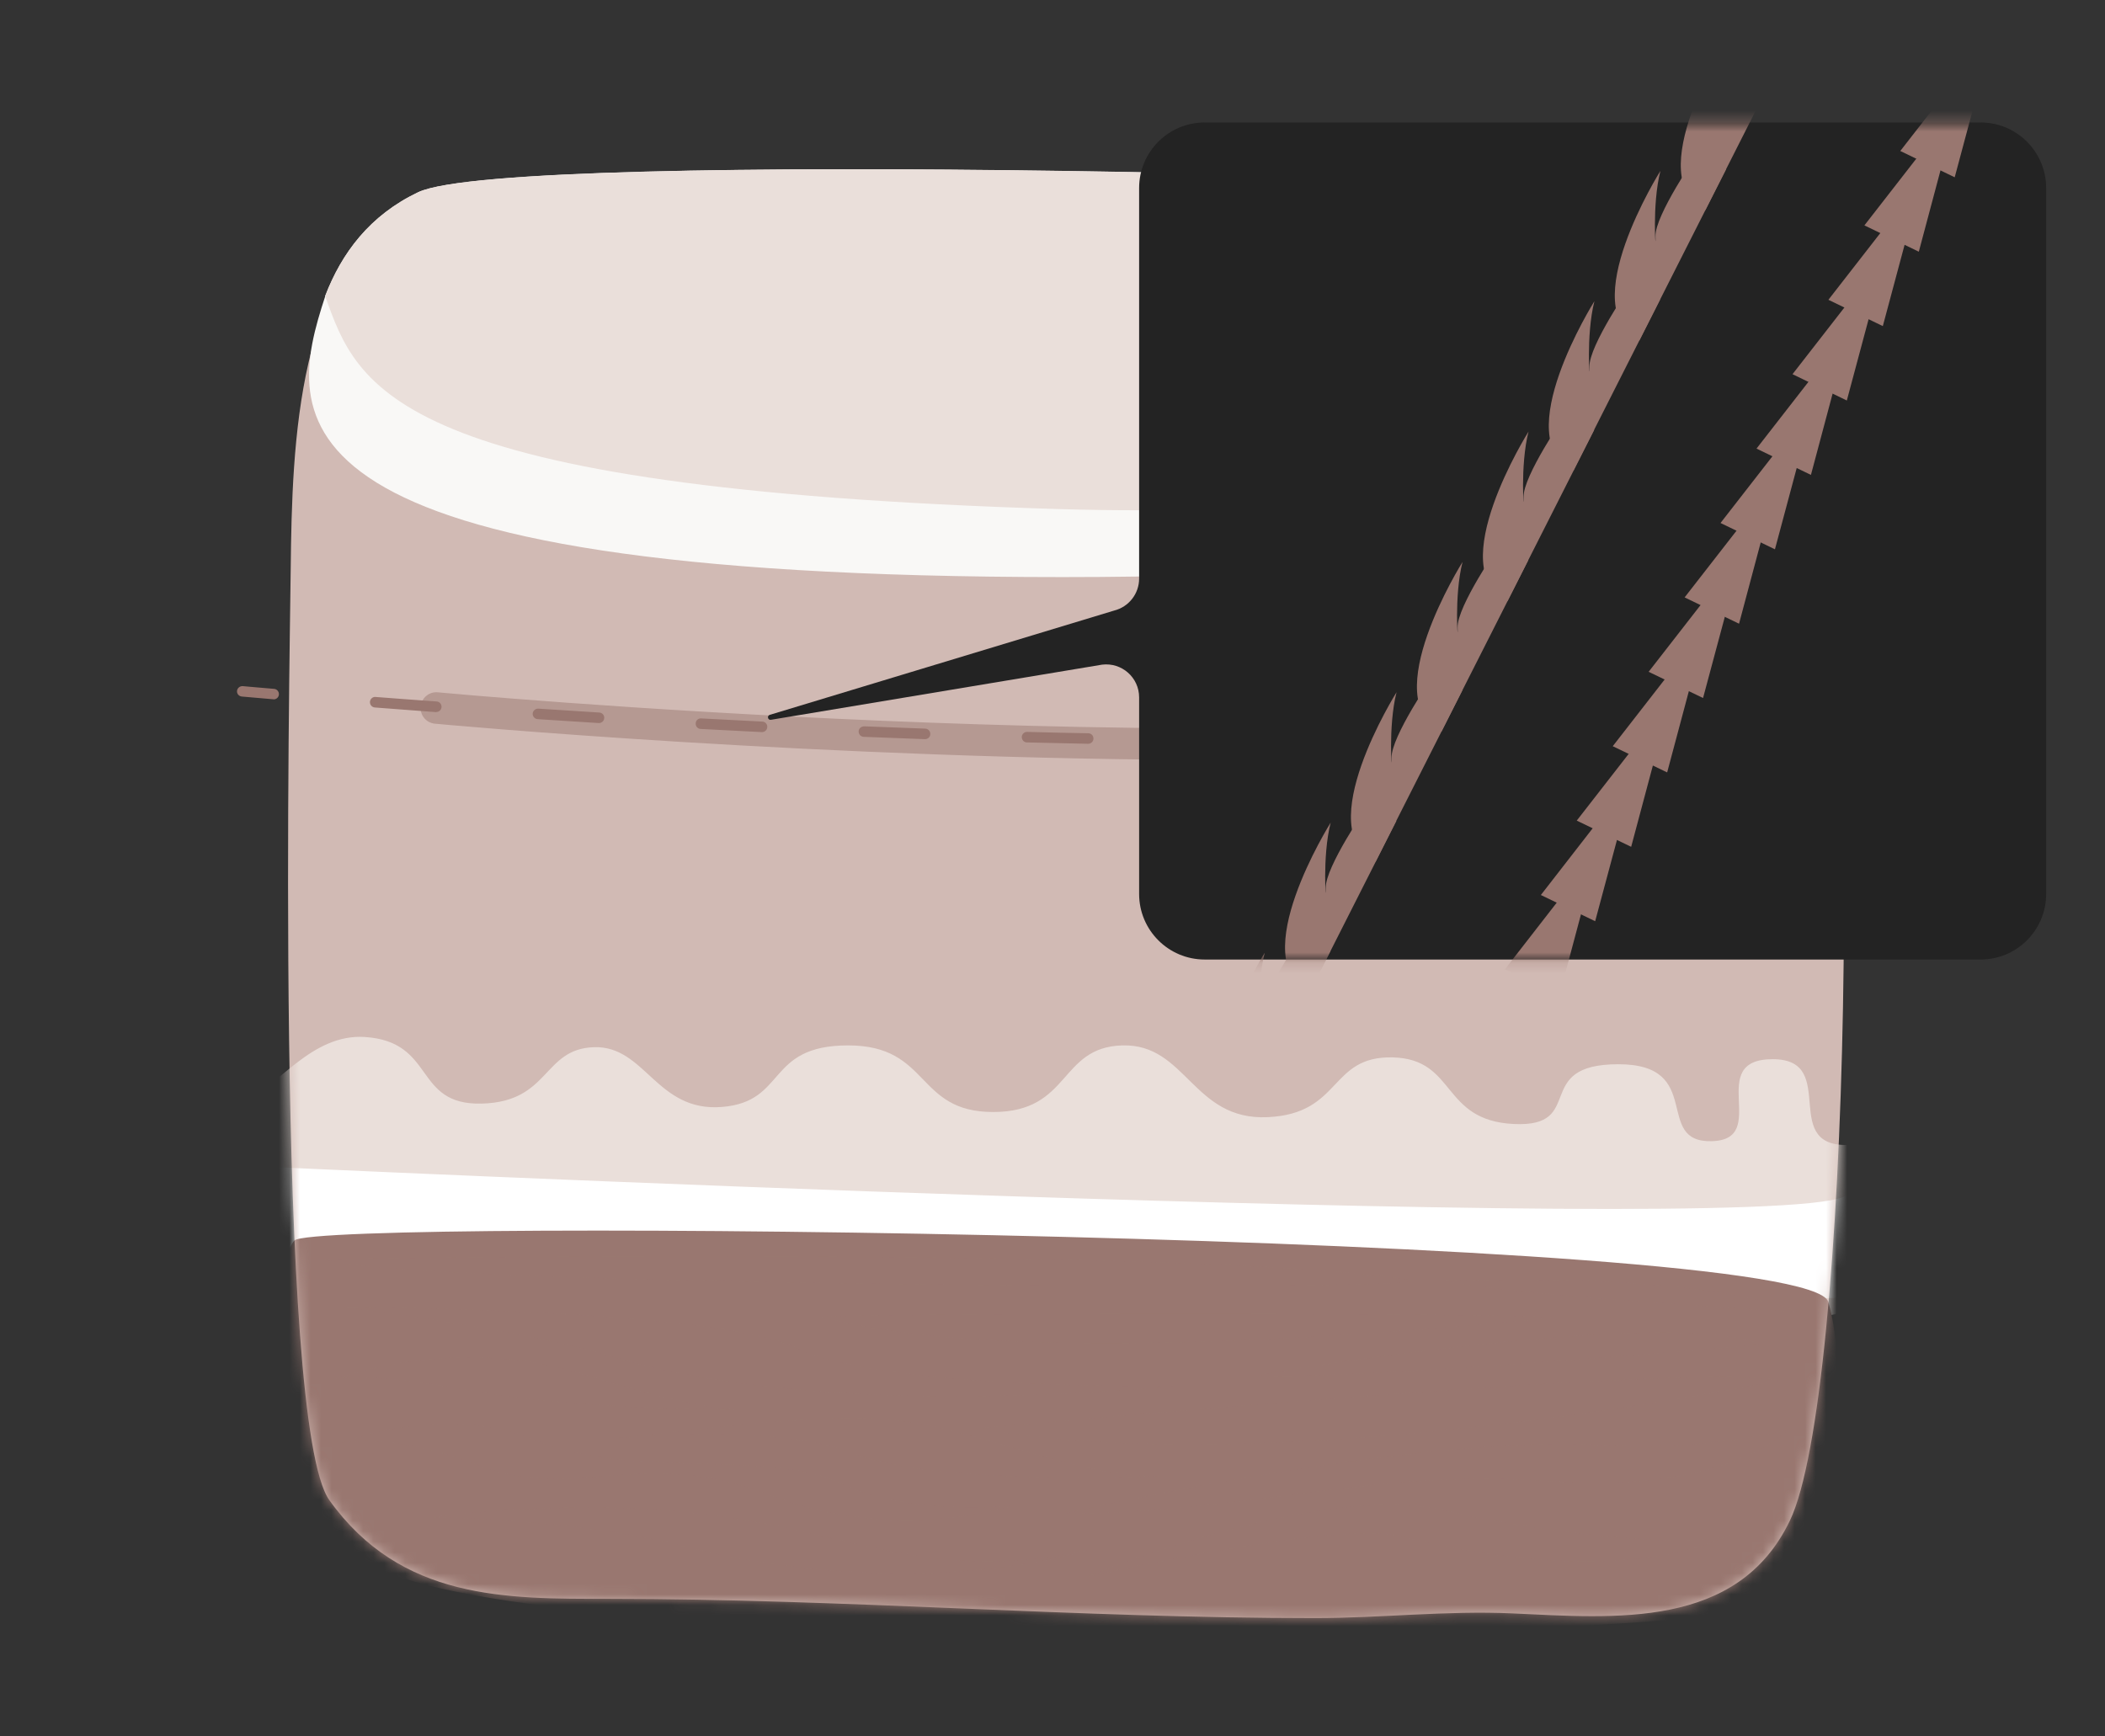<svg width="200" height="165" viewBox="0 0 200 165" fill="none" xmlns="http://www.w3.org/2000/svg">
<rect x="0" y="0" width="200" height="165" fill="#333333" stroke="none"/>
<g clip-path="url(#clip0_2216_2593)">
<path d="M164.03 21.347C162.87 20.507 161.59 19.817 160.16 19.317C154.41 17.297 47.94 13.377 38.91 18.997C28.26 25.627 27.75 41.817 27.62 54.097C27.53 62.757 26.08 135.267 31.29 142.547C38.1 152.057 48.07 151.927 57.8 151.927C80.28 151.927 102.49 153.757 124.91 153.757C131.19 153.757 137.41 153.027 143.66 153.307C153.47 153.757 165.08 154.827 170.05 144.517C175.8 132.577 177.12 62.627 172.03 35.947C170.87 29.847 168.36 24.497 164.03 21.347Z" fill="#D1BAB4"/>
<mask id="mask0_2216_2593" style="mask-type:luminance" maskUnits="userSpaceOnUse" x="27" y="16" width="149" height="138">
<path d="M164.03 21.347C162.87 20.507 161.59 19.817 160.16 19.317C154.41 17.297 47.94 13.377 38.91 18.997C28.26 25.627 27.75 41.817 27.62 54.097C27.53 62.757 26.08 135.267 31.29 142.547C38.1 152.057 48.07 151.927 57.8 151.927C80.28 151.927 102.49 153.757 124.91 153.757C131.19 153.757 137.41 153.027 143.66 153.307C153.47 153.757 165.08 154.827 170.05 144.517C175.8 132.577 177.12 62.627 172.03 35.947C170.87 29.847 168.36 24.497 164.03 21.347Z" fill="white"/>
</mask>
<g mask="url(#mask0_2216_2593)">
<path d="M23.54 104.387C26.34 103.327 29.61 98.217 34.65 98.537C41.45 98.977 39.24 105.027 45.76 104.867C52.28 104.707 51.54 99.667 56.43 99.507C61.32 99.347 62.36 105.677 68.58 105.187C74.8 104.697 72.73 99.337 80.58 99.337C88.43 99.337 86.95 105.667 94.36 105.667C101.77 105.667 100.58 99.497 106.65 99.337C112.72 99.177 113.32 106.477 120.43 106.157C127.54 105.837 126.26 100.317 132.34 100.477C138.41 100.637 136.88 106.477 143.84 106.807C150.8 107.137 145.47 101.127 153.76 101.127C162.05 101.127 157.02 108.597 162.65 108.437C168.28 108.277 161.91 100.647 168.43 100.647C174.95 100.647 168.73 109.417 176.13 108.767C183.54 108.117 180.87 124.357 173.61 125.007C166.35 125.657 25.78 127.927 21.63 120.457C17.48 112.987 21.47 105.177 23.56 104.387H23.54Z" fill="#EADFDA"/>
<path d="M24.2 110.817C24.2 110.817 166.11 117.477 175.14 113.737C184.18 110.007 178.1 123.317 175.14 123.317C172.18 123.317 28.94 127.217 23.46 119.587C17.98 111.957 22.56 110.747 24.2 110.817Z" fill="white"/>
<path d="M27.98 117.867C30.41 115.687 171.79 117.207 173.71 123.707C175.63 130.207 176.08 151.797 160.23 153.747C144.38 155.697 48.24 157.317 34.77 148.387C21.29 139.457 26.52 119.177 27.98 117.867Z" fill="#997770"/>
<g style="mix-blend-mode:multiply" opacity="0.6">
<path d="M30.9 119.647C30.9 119.647 113.13 118.347 133.72 121.597C141.1 122.757 36.36 122.247 30.9 119.647Z" fill="#997770"/>
</g>
<g style="mix-blend-mode:multiply" opacity="0.6">
<path d="M78.17 125.167C77.01 124.847 134.46 124.677 147.79 125.167C147.79 125.167 98.32 130.687 78.17 125.167Z" fill="#997770"/>
</g>
<g style="mix-blend-mode:multiply" opacity="0.6">
<path d="M137.43 121.757C137.43 121.757 160.37 120.637 170.96 124.677C170.96 124.677 144.98 123.217 137.43 121.757Z" fill="#997770"/>
</g>
<g style="mix-blend-mode:multiply" opacity="0.6">
<path d="M32.55 124.197C32.55 124.197 68.25 124.357 75.66 128.097C83.07 131.827 109.29 131.827 111.66 131.667C111.66 131.667 79.22 135.237 58.19 128.907C49.28 126.227 32.56 124.197 32.56 124.197H32.55Z" fill="#997770"/>
</g>
<g style="mix-blend-mode:multiply" opacity="0.6">
<path d="M92.99 135.727C92.99 135.727 160.98 129.397 168.98 131.177C168.98 131.177 122.02 140.917 92.99 135.727Z" fill="#997770"/>
</g>
<g style="mix-blend-mode:multiply" opacity="0.6">
<path d="M119.5 130.687C118.89 130.657 159.05 124.027 167.35 127.767C167.35 127.767 128.69 131.177 119.5 130.687Z" fill="#997770"/>
</g>
<g style="mix-blend-mode:multiply" opacity="0.6">
<path d="M31.96 131.017C31.96 131.017 43.07 126.797 55.22 130.527C67.37 134.257 70.03 133.937 70.03 133.937C70.03 133.937 55.3 134.027 44.85 132.147C34.4 130.277 31.96 131.007 31.96 131.007V131.017Z" fill="#997770"/>
</g>
<g style="mix-blend-mode:multiply" opacity="0.6">
<path d="M58.18 136.697C58.77 136.857 76.4 134.097 84.7 134.907C93 135.717 102.03 140.427 110.33 140.267C110.33 140.267 89.01 141.217 81.3 138.157C73.59 135.097 58.19 136.697 58.19 136.697H58.18Z" fill="#997770"/>
</g>
<g style="mix-blend-mode:multiply" opacity="0.6">
<path d="M101.28 143.837C100.67 143.837 134.89 136.127 152.53 137.347C161.43 137.957 169.84 135.887 169.84 135.887C169.84 135.887 164.09 141.987 147.36 140.747C130.63 139.507 118.92 143.687 101.28 143.847V143.837Z" fill="#997770"/>
</g>
<g style="mix-blend-mode:multiply" opacity="0.6">
<path d="M32.25 137.187C32.25 137.187 42.03 133.127 50.91 136.867C59.8 140.597 72.83 137.677 79.8 140.927C86.76 144.177 96.24 143.037 96.24 143.037C96.24 143.037 85.28 146.767 73.13 142.067C60.98 137.367 54.64 142.727 45.73 139.307C36.82 135.887 32.25 137.197 32.25 137.197V137.187Z" fill="#997770"/>
</g>
<g style="mix-blend-mode:multiply" opacity="0.6">
<path d="M41.14 144.167C41.14 144.167 54.62 142.217 67.95 144.007C81.28 145.797 88.98 150.497 103.35 147.257C103.35 147.257 87.49 152.627 64.24 146.767C54.61 144.337 41.13 144.167 41.13 144.167H41.14Z" fill="#997770"/>
</g>
<g style="mix-blend-mode:multiply" opacity="0.6">
<path d="M103.21 149.847C103.21 149.847 125.43 140.757 137.13 143.517C146.93 145.827 161.57 147.247 164.39 145.787C164.39 145.787 155.06 151.467 132.99 145.947C126.98 144.447 103.22 149.847 103.22 149.847H103.21Z" fill="#997770"/>
</g>
</g>
<path d="M30.9 28.147C27.09 39.757 24.32 54.837 100.97 54.837C177.62 54.837 172.01 37.597 169.84 29.027C168.52 25.287 166.2 22.067 162.58 20.047C161.44 19.417 160.18 18.897 158.78 18.517C153.13 16.997 48.59 14.047 39.72 18.277C35.13 20.467 32.46 24.047 30.89 28.147H30.9Z" fill="#F9F8F6"/>
<path d="M30.9 28.147C34 36.837 37.12 46.437 100.37 48.367C146.19 49.767 164.24 38.537 169.84 29.017C168.52 25.277 166.2 22.057 162.58 20.037C161.44 19.407 160.18 18.887 158.78 18.507C153.13 16.987 48.59 14.037 39.72 18.267C35.13 20.457 32.46 24.037 30.89 28.137L30.9 28.147Z" fill="#EADFDA"/>
<path d="M26 66.447C26 66.447 25.97 66.447 25.96 66.447C24.02 66.277 22.97 66.187 22.97 66.187C22.69 66.157 22.49 65.917 22.52 65.647C22.55 65.367 22.8 65.187 23.06 65.197C23.06 65.197 24.11 65.297 26.04 65.457C26.32 65.477 26.52 65.727 26.5 65.997C26.48 66.257 26.26 66.457 26 66.457V66.447Z" fill="#997770"/>
<path d="M118.88 70.837C116.92 70.837 114.99 70.837 113.06 70.817C112.78 70.817 112.56 70.587 112.56 70.317C112.56 70.047 112.79 69.817 113.06 69.817C114.99 69.837 116.92 69.837 118.84 69.837C119.12 69.837 119.36 70.057 119.36 70.337C119.36 70.617 119.15 70.837 118.88 70.837ZM128.57 70.767C128.3 70.767 128.07 70.547 128.07 70.277C128.07 69.997 128.29 69.777 128.56 69.767C130.51 69.737 132.45 69.697 134.36 69.647H134.37C134.64 69.647 134.86 69.857 134.87 70.137C134.87 70.417 134.66 70.647 134.38 70.647C132.46 70.697 130.52 70.737 128.56 70.767H128.57ZM103.38 70.677C101.44 70.637 99.5 70.597 97.57 70.547C97.29 70.547 97.08 70.307 97.08 70.037C97.08 69.757 97.33 69.537 97.59 69.547C99.52 69.597 101.46 69.647 103.4 69.677C103.68 69.677 103.9 69.907 103.89 70.187C103.89 70.457 103.66 70.677 103.39 70.677H103.38ZM144.06 70.277C143.79 70.277 143.57 70.067 143.56 69.797C143.55 69.517 143.76 69.287 144.03 69.277C145.99 69.177 147.93 69.067 149.82 68.947C150.09 68.927 150.33 69.137 150.35 69.417C150.37 69.697 150.16 69.927 149.88 69.947C147.98 70.067 146.04 70.187 144.07 70.277H144.05H144.06ZM87.89 70.237H87.87C85.92 70.167 83.98 70.087 82.06 70.017C81.78 70.007 81.57 69.767 81.58 69.497C81.59 69.217 81.82 69.027 82.1 69.017C84.02 69.097 85.95 69.167 87.91 69.237C88.19 69.247 88.4 69.477 88.39 69.757C88.39 70.027 88.16 70.237 87.89 70.237ZM72.4 69.567H72.38C70.41 69.467 68.47 69.367 66.57 69.267C66.29 69.257 66.08 69.017 66.1 68.737C66.11 68.457 66.33 68.247 66.63 68.267C68.53 68.367 70.46 68.467 72.43 68.567C72.71 68.577 72.92 68.817 72.9 69.087C72.89 69.357 72.67 69.567 72.4 69.567ZM159.51 69.127C159.26 69.127 159.04 68.937 159.01 68.677C158.98 68.407 159.18 68.157 159.46 68.127C161.45 67.917 163.39 67.697 165.22 67.447C165.49 67.407 165.74 67.607 165.78 67.877C165.82 68.147 165.62 68.407 165.35 68.437C163.51 68.677 161.56 68.907 159.56 69.117C159.54 69.117 159.53 69.117 159.51 69.117V69.127ZM56.92 68.707C56.92 68.707 56.9 68.707 56.89 68.707C54.89 68.587 52.95 68.457 51.08 68.337C50.8 68.317 50.6 68.077 50.61 67.807C50.63 67.527 50.88 67.327 51.14 67.337C53.01 67.457 54.94 67.587 56.94 67.707C57.22 67.727 57.43 67.957 57.41 68.237C57.39 68.507 57.17 68.707 56.91 68.707H56.92ZM41.45 67.667C41.45 67.667 41.43 67.667 41.41 67.667C39.33 67.517 37.39 67.367 35.61 67.227C35.34 67.207 35.13 66.967 35.15 66.687C35.17 66.407 35.42 66.197 35.69 66.227C37.47 66.367 39.4 66.507 41.49 66.657C41.77 66.677 41.97 66.917 41.95 67.197C41.93 67.457 41.71 67.657 41.45 67.657V67.667Z" fill="#997770"/>
<path d="M174.81 66.857C174.58 66.857 174.37 66.697 174.32 66.457C174.26 66.187 174.44 65.917 174.71 65.867C175.71 65.657 176.68 65.437 177.61 65.207C177.88 65.137 178.15 65.307 178.22 65.577C178.29 65.847 178.12 66.117 177.85 66.187C176.91 66.417 175.93 66.647 174.91 66.857C174.88 66.857 174.84 66.867 174.81 66.867V66.857Z" fill="#997770"/>
<g style="mix-blend-mode:multiply" opacity="0.5">
<path d="M116.72 72.217C78.51 72.217 41.84 68.817 41.32 68.767C40.49 68.687 39.89 67.957 39.97 67.137C40.05 66.307 40.78 65.707 41.6 65.787C42.32 65.857 113.84 72.477 160.96 67.147C161.78 67.047 162.53 67.647 162.62 68.467C162.71 69.287 162.12 70.037 161.3 70.127C147.69 71.667 132.08 72.217 116.72 72.217Z" fill="#997770"/>
</g>
<path d="M188.18 11.637H114.46C111.02 11.637 108.23 14.427 108.23 17.867V54.977C108.23 56.417 107.25 57.667 105.86 58.017L73.14 67.927C72.85 68.017 72.95 68.447 73.25 68.397L104.71 63.157C106.58 62.927 108.23 64.377 108.23 66.267V84.947C108.23 88.387 111.02 91.177 114.46 91.177H188.18C191.62 91.177 194.41 88.387 194.41 84.947V17.867C194.41 14.427 191.62 11.637 188.18 11.637Z" fill="#232323"/>
<mask id="mask1_2216_2593" style="mask-type:luminance" maskUnits="userSpaceOnUse" x="72" y="11" width="123" height="81">
<path d="M188.18 11.637H114.46C111.02 11.637 108.23 14.427 108.23 17.867V54.977C108.23 56.417 107.25 57.667 105.86 58.017L73.14 67.927C72.85 68.017 72.95 68.447 73.25 68.397L104.71 63.157C106.58 62.927 108.23 64.377 108.23 66.267V84.947C108.23 88.387 111.02 91.177 114.46 91.177H188.18C191.62 91.177 194.41 88.387 194.41 84.947V17.867C194.41 14.427 191.62 11.637 188.18 11.637Z" fill="white"/>
</mask>
<g mask="url(#mask1_2216_2593)">
<path d="M118.16 106.667L126.4 90.387L123.63 88.987C123.63 88.987 119.62 94.797 119.69 96.767C119.76 98.737 119.32 93.797 120.16 90.547C120.16 90.547 111.91 103.677 118.17 106.667H118.16Z" fill="#997770"/>
<path d="M124.43 94.287L132.67 78.007L129.9 76.607C129.9 76.607 125.89 82.417 125.96 84.387C126.03 86.357 125.59 81.417 126.43 78.167C126.43 78.167 118.18 91.297 124.44 94.287H124.43Z" fill="#997770"/>
<path d="M130.69 81.897L138.93 65.617L136.16 64.217C136.16 64.217 132.15 70.027 132.22 71.997C132.29 73.967 131.85 69.027 132.69 65.777C132.69 65.777 124.44 78.907 130.7 81.897H130.69Z" fill="#997770"/>
<path d="M136.96 69.517L145.2 53.237L142.43 51.837C142.43 51.837 138.42 57.647 138.49 59.617C138.56 61.587 138.12 56.647 138.96 53.397C138.96 53.397 130.71 66.527 136.97 69.517H136.96Z" fill="#997770"/>
<path d="M143.23 57.127L151.47 40.847L148.7 39.447C148.7 39.447 144.69 45.257 144.76 47.227C144.83 49.197 144.39 44.257 145.23 41.007C145.23 41.007 136.98 54.137 143.24 57.127H143.23Z" fill="#997770"/>
<path d="M149.49 44.737L157.73 28.457L154.96 27.057C154.96 27.057 150.95 32.867 151.02 34.837C151.09 36.807 150.65 31.867 151.49 28.617C151.49 28.617 143.24 41.747 149.5 44.737H149.49Z" fill="#997770"/>
<path d="M155.76 32.357L164 16.077L161.23 14.677C161.23 14.677 157.22 20.487 157.29 22.457C157.36 24.427 156.92 19.487 157.76 16.237C157.76 16.237 149.51 29.367 155.77 32.357H155.76Z" fill="#997770"/>
<path d="M162.03 19.967L170.27 3.687L167.5 2.287C167.5 2.287 163.49 8.097 163.56 10.067C163.63 12.037 163.19 7.097 164.03 3.847C164.03 3.847 155.78 16.977 162.04 19.967H162.03Z" fill="#997770"/>
<path d="M148.15 94.607L142.98 92.117L148.34 85.217L150.39 86.217L148.15 94.607Z" fill="#997770"/>
<path d="M151.56 87.537L146.4 85.047L151.75 78.157L153.81 79.147L151.56 87.537Z" fill="#997770"/>
<path d="M154.98 80.467L149.81 77.977L155.17 71.087L157.22 72.077L154.98 80.467Z" fill="#997770"/>
<path d="M158.4 73.397L153.23 70.907L158.59 64.017L160.64 65.007L158.4 73.397Z" fill="#997770"/>
<path d="M161.81 66.327L156.64 63.837L162 56.947L164.06 57.937L161.81 66.327Z" fill="#997770"/>
<path d="M165.23 59.267L160.06 56.767L165.42 49.877L167.47 50.867L165.23 59.267Z" fill="#997770"/>
<path d="M168.64 52.197L163.47 49.697L168.83 42.807L170.89 43.797L168.64 52.197Z" fill="#997770"/>
<path d="M172.06 45.127L166.89 42.627L172.25 35.737L174.3 36.727L172.06 45.127Z" fill="#997770"/>
<path d="M175.47 38.057L170.31 35.557L175.67 28.667L177.72 29.657L175.47 38.057Z" fill="#997770"/>
<path d="M178.89 30.987L173.72 28.487L179.08 21.597L181.14 22.587L178.89 30.987Z" fill="#997770"/>
<path d="M182.31 23.917L177.14 21.417L182.5 14.527L184.55 15.517L182.31 23.917Z" fill="#997770"/>
<path d="M185.72 16.847L180.55 14.347L185.91 7.457L187.97 8.447L185.72 16.847Z" fill="#997770"/>
</g>
</g>
<defs>
<clipPath id="clip0_2216_2593">
<rect width="200" height="164.53" fill="white" transform="translate(0 0.387)"/>
</clipPath>
</defs>
</svg>
